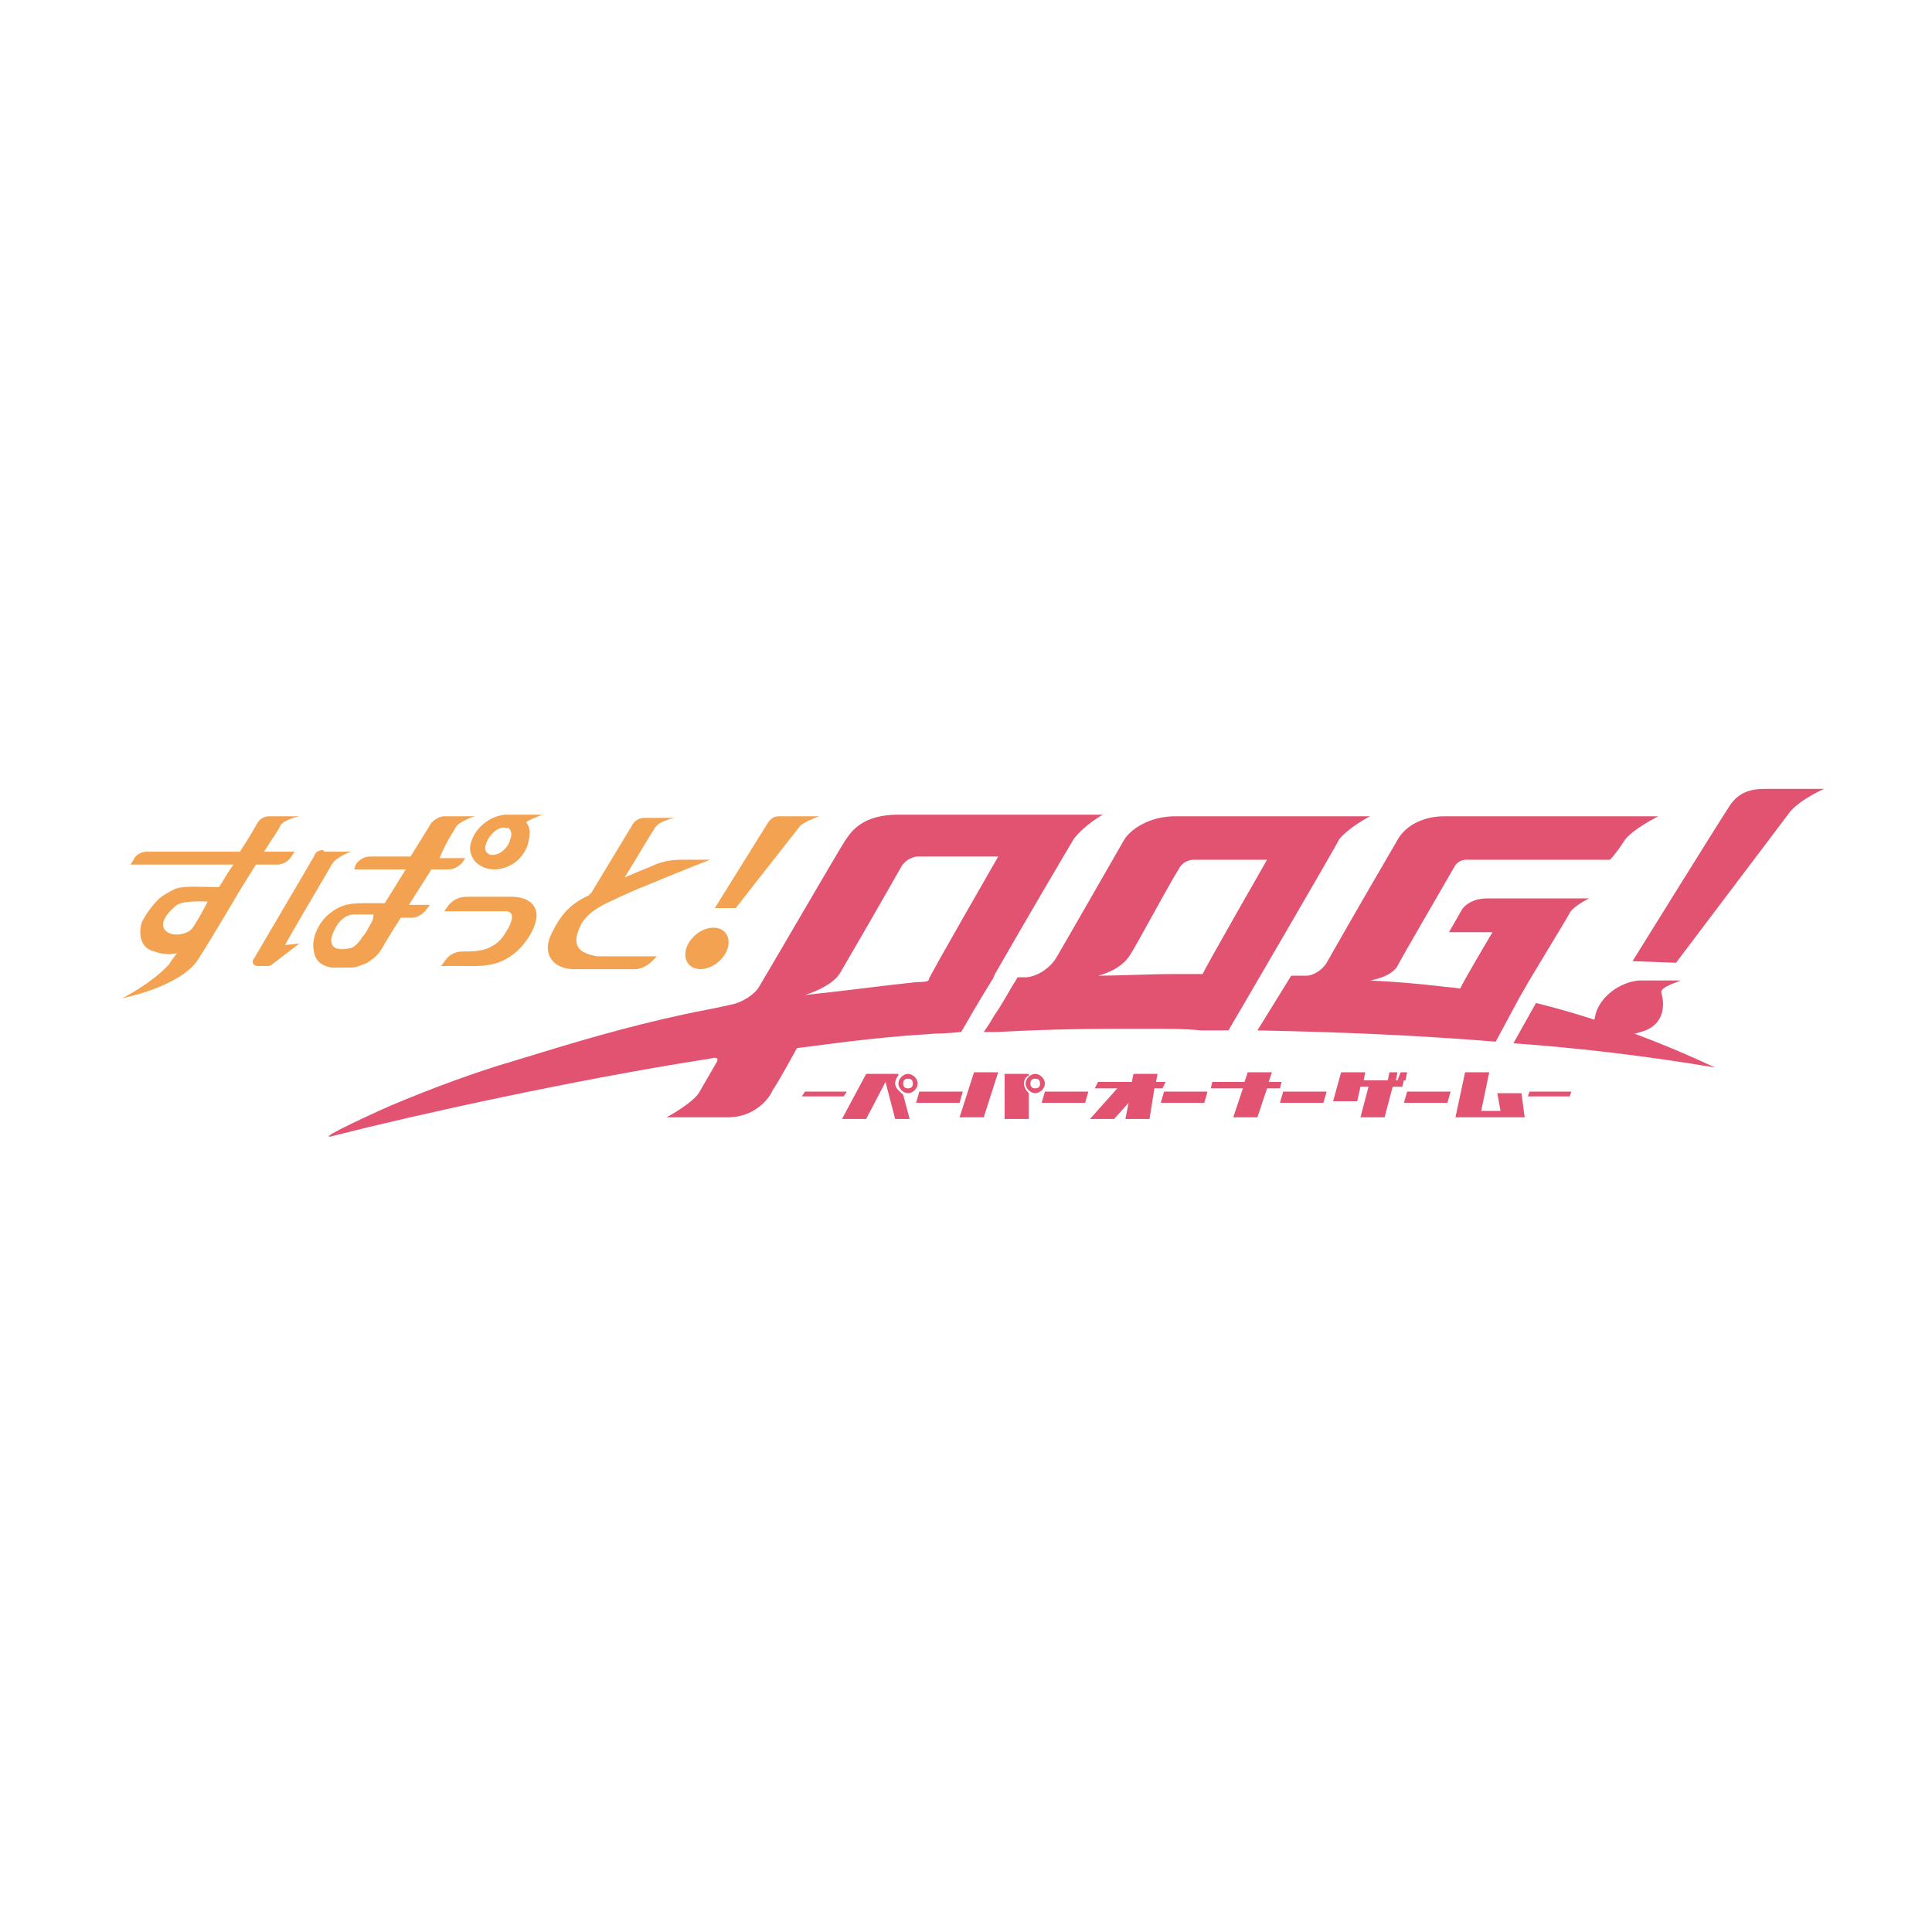 <?xml version="1.0" encoding="utf-8"?>
<!-- Generator: Adobe Illustrator 27.5.0, SVG Export Plug-In . SVG Version: 6.00 Build 0)  -->
<svg version="1.1" id="レイヤー_1" xmlns="http://www.w3.org/2000/svg" xmlns:xlink="http://www.w3.org/1999/xlink" x="0px"
	 y="0px" viewBox="0 0 120 120" style="enable-background:new 0 0 120 120;" xml:space="preserve">
<style type="text/css">
	.st0{fill:#E25371;}
	.st1{fill:#F3A251;}
</style>
<g>
	<path class="st0" d="M68.5,50.6c-1.1,0-11.2,0-12.7,0c-2.2,0-2.9,1-3.3,1.6s-4.4,7.5-5.3,9c-0.3,0.6-1.2,1.1-1.8,1.2
		c-1.3,0.3-2,0.4-2.9,0.6c-3.7,0.8-6.7,1.7-10.6,2.9c-2.4,0.7-5.1,1.7-7.7,2.8c-1.8,0.8-5,2.3-3.3,1.8c4.7-1.2,14.6-3.4,22.9-4.7
		c0.2,0,0.4-0.1,0.6-0.1c0.3,0,0.1,0.3,0.1,0.3s-0.7,1.2-1.1,1.9c-0.5,0.7-2,1.5-2,1.5s3.1,0,3.8,0c1.7,0,2.6-1.2,2.8-1.7
		c0.3-0.4,1.5-2.6,1.5-2.6c3.8-0.5,5.5-0.7,8.6-0.9c0.6,0,1.6-0.1,1.6-0.1c0.4-0.7,1.1-1.9,1.9-3.2c0.1-0.1,0.1-0.2,0.2-0.4
		c2-3.5,4.6-7.9,4.9-8.4C67.4,51.2,68.5,50.6,68.5,50.6z M56.9,61c-1.9,0.2-4.9,0.6-6.9,0.8c0,0,1.7-0.5,2.2-1.4
		c0.3-0.5,2.9-5,3.8-6.6c0.4-0.6,1-0.6,1-0.6H62c0,0-4.2,7.3-4.3,7.6C57.7,60.9,57.7,61,56.9,61z"/>
	<path class="st0" d="M85.1,50.7c0,0-11.3,0-12.1,0c-1.6,0-2.8,0.8-3.2,1.5c-0.4,0.7-3.9,6.8-4.2,7.3c-0.3,0.5-1,1.1-1.8,1.2
		c-0.2,0-0.3,0-0.6,0c0,0-0.1,0.2-0.3,0.5c-0.3,0.5-0.8,1.4-1.1,1.8c-0.4,0.7-0.7,1.1-0.7,1.1c0.3,0,0.6,0,0.8,0
		c3.8-0.2,6-0.2,9.4-0.2c1.5,0,2.3,0,3.3,0.1c0.9,0,1.7,0,1.7,0c0.3-0.5,6.6-11.3,6.9-11.9C83.9,51.3,85.1,50.7,85.1,50.7z
		 M74.1,53.4h4.6c0,0-3.9,6.8-4,7.1c0,0-0.2,0-0.6,0c-0.4,0-0.8,0-1.3,0c-1.4,0-3.2,0.1-4.6,0.1c0,0,1.4-0.3,2-1.3
		c0.4-0.6,2.2-4,3-5.3C73.5,53.4,74.1,53.4,74.1,53.4z"/>
	<g>
		<path class="st0" d="M106.5,66.3c0,0-5.3-2.6-11.1-4L94,64.8C98.2,65.1,102.3,65.6,106.5,66.3z"/>
		<path class="st0" d="M94.3,62.1L94.3,62.1c0,0,0.1-0.2,0.4-0.7c0.2-0.4,2.6-4.3,2.8-4.7c0.2-0.4,1.2-0.9,1.2-0.9s-5.1,0-6.3,0
			s-1.6,0.7-1.6,0.7l-0.8,1.4h2.7c0,0-1.9,3.2-2,3.5c0,0-0.7-0.1-0.9-0.1c-1.7-0.2-2.8-0.3-4.7-0.4c0,0,1.3-0.2,1.7-0.9
			c0.3-0.6,2.7-4.7,3.5-6.1c0.3-0.6,0.9-0.5,0.9-0.5h8.8c0,0,0.4-0.4,0.9-1.2c0.5-0.7,2.1-1.5,2.1-1.5s-12,0-13.3,0
			c-0.9,0-2.1,0.3-2.8,1.3c-0.7,1.2-2.8,4.8-4.5,7.8c-0.3,0.5-0.9,0.8-1.2,0.8c-0.4,0-0.6,0-1,0L78.1,64c5.1,0.1,9.9,0.3,14.8,0.7
			L94.3,62.1z"/>
	</g>
	<path class="st1" d="M17.4,51.3c0.2-0.4,1.2-0.6,1.2-0.6l-1.9,0c-0.3,0-0.6,0.2-0.7,0.4c0,0-0.5,0.9-1.1,1.8H9.1
		c-0.3,0-0.7,0.2-0.8,0.5l-0.2,0.3h6.4c-0.5,0.7-0.8,1.3-0.9,1.4c-1.1,0-2.1-0.1-2.7,0.1c-0.4,0.2-0.8,0.4-1.1,0.7
		c-0.3,0.3-0.7,0.8-1,1.4c-0.2,0.7-0.1,1.6,0.8,1.8c0.8,0.3,1.4,0.1,1.4,0.1s-0.4,0.5-0.5,0.7c-1.1,1.2-2.9,2.1-2.9,2.1
		s3.6-0.7,4.7-2.4c0.9-1.4,2.6-4.3,2.6-4.3s0.5-0.8,1-1.6h1.1h0.2c0.4,0,0.7-0.2,0.9-0.5l0.2-0.3h-1.9
		C16.9,52.1,17.4,51.4,17.4,51.3z M11.9,57.7c-0.2,0.3-1.3,0.6-1.7,0c-0.3-0.5,0.4-1.2,0.8-1.5c0.5-0.3,1.9-0.2,1.9-0.2
		C12.7,56.4,12.1,57.5,11.9,57.7z"/>
	<path class="st1" d="M27.4,60l0.3-0.4c0.2-0.3,0.6-0.5,1-0.5c0.6,0,1.3,0,1.8-0.3c0.6-0.3,0.8-0.7,1.1-1.2c0.2-0.4,0.4-1-0.2-1
		c-1.2,0-3.8,0-3.8,0l0.2-0.3c0.3-0.4,0.7-0.6,1.2-0.6c0,0,1.5,0,2.8,0c0.4,0,1.3,0.1,1.5,0.9c0.2,0.9-0.8,2.3-1.6,2.8
		c-1,0.7-2.1,0.6-3.1,0.6C28.2,60,27.4,60,27.4,60z"/>
	<path class="st1" d="M36.1,57.4c0.2-0.4,0.8-0.9,1.2-1.1c0.3-0.2,2.3-1.1,2.6-1.2c2.4-1,4.2-1.7,4.2-1.7l-1.8,0
		c-0.6,0-1.1,0.1-1.6,0.3c-0.2,0.1-1,0.4-1.9,0.8c0.8-1.3,1.8-3,1.9-3.1c0.2-0.4,1.2-0.6,1.2-0.6l-1.9,0c-0.3,0-0.6,0.2-0.7,0.4
		l-2.6,4.3c0,0-0.1,0-0.1,0.1c-1.1,0.5-1.7,1.1-2.3,2.3c-0.7,1.3,0,2.3,1.4,2.3l3.7,0c0.4,0,0.8-0.2,1.1-0.5l0.3-0.3l-3.7,0
		C36,59.2,35.4,58.8,36.1,57.4z"/>
	<g>
		<path class="st1" d="M46.9,55 M44.4,56.4l3.3-5.3c0.2-0.3,0.4-0.4,0.7-0.4l0,0l2.5,0c0,0-0.9,0.3-1.2,0.6c-0.4,0.5-4,5.1-4,5.1
			L44.4,56.4z"/>
		<ellipse transform="matrix(0.758 -0.653 0.653 0.758 -27.827 42.926)" class="st1" cx="43.9" cy="58.9" rx="1.5" ry="1.1"/>
	</g>
	<g>
		<path class="st0" d="M105.3,57.2 M101.4,59.7c0,0,5.4-8.7,6-9.6c0.5-0.8,1.2-1.1,2.2-1.1l3.7,0c0,0-1.4,0.6-2.1,1.4l-7.1,9.4
			L101.4,59.7z"/>
		<path class="st0" d="M99.1,63c0,0.1-0.1,0.4-0.1,0.5c0,0.5,0.5,0.6,0.7,0.7c0.6,0.3,1.6,0.1,2.2-0.1c1.2-0.3,1.6-1.3,1.3-2.4
			c-0.1-0.3,0.4-0.5,1.2-0.8c-0.7,0-1.9,0-2.6,0C100.6,61,99.4,61.9,99.1,63z"/>
	</g>
	<g>
		<path class="st1" d="M28.3,51.4c0.2-0.4,1.2-0.7,1.2-0.7l-1.9,0c-0.3,0-0.6,0.2-0.8,0.4l-1.3,2.1h-2.5c-0.4,0-0.7,0.2-0.9,0.5
			L22,54h3.2l-1.3,2.1c0,0-0.6,0-1.4,0c-1,0-1.5,0.2-2.1,0.7c-0.6,0.5-1.1,1.5-0.9,2.3c0.1,0.7,0.6,0.9,1.1,1c0.3,0,0.8,0,1.2,0
			c0.3,0,0.8-0.2,1-0.3c0.5-0.3,0.8-0.6,1.1-1.2c0.6-1,1-1.6,1-1.6l0.7,0c0.3,0,0.6-0.2,0.8-0.4l0.3-0.4l-1.3,0c0,0,0.7-1.1,1.4-2.2
			h1.1c0.3,0,0.6-0.2,0.8-0.4l0.2-0.3h-1.6C27.7,52.3,28.2,51.6,28.3,51.4z M22.9,57.6c-0.1,0.2-0.2,0.4-0.4,0.6
			c-0.1,0.2-0.5,0.7-0.8,0.7c-0.4,0.1-1,0.1-1.1-0.3c-0.1-0.3,0.1-0.7,0.2-0.9c0.2-0.4,0.6-0.9,1.2-0.9c0.8,0,1.2,0,1.2,0
			C23.2,57.2,23,57.4,22.9,57.6z"/>
		<path class="st1" d="M20.1,52.8c-0.3,0-0.5,0.1-0.6,0.4l-3.7,6.3l0,0C15.6,59.7,15.7,60,16,60h0.6c0.1,0,0.2,0,0.3-0.1l1.7-1.3
			l-0.9,0.1c1-1.8,2.7-4.6,2.9-5c0.3-0.5,1.2-0.8,1.2-0.8H20.1z"/>
		<path class="st1" d="M30.7,54C30.7,54,30.7,54,30.7,54c-0.5,0-0.9-0.2-1.2-0.5c-0.3-0.4-0.4-0.8-0.2-1.3c0.3-0.9,1.3-1.6,2.2-1.6
			c0,0,2.2,0,2.2,0s-1.1,0.4-1,0.5c0.3,0.4,0.2,0.8,0.1,1.3h0C32.5,53.4,31.6,54,30.7,54z M31.3,51.4c-0.5,0-1,0.6-1.1,1
			c-0.1,0.2-0.1,0.5,0.1,0.6c0.1,0.1,0.2,0.1,0.3,0.1c0.5,0,1-0.5,1.1-1c0.1-0.2,0.1-0.6-0.2-0.7C31.5,51.5,31.4,51.4,31.3,51.4z"/>
	</g>
	<g>
		<polygon class="st0" points="52.4,68.1 49.8,68.1 50,67.8 52.6,67.8 		"/>
		<polygon class="st0" points="97.5,68.1 94.9,68.1 95,67.8 97.6,67.8 		"/>
		<g>
			<path class="st0" d="M56.4,67c0.2,0,0.3,0.1,0.3,0.3c0,0.2-0.1,0.3-0.3,0.3c-0.2,0-0.3-0.1-0.3-0.3C56.1,67.1,56.2,67,56.4,67
				 M56.4,66.7c-0.3,0-0.6,0.3-0.6,0.6s0.3,0.6,0.6,0.6s0.6-0.3,0.6-0.6S56.7,66.7,56.4,66.7L56.4,66.7z"/>
		</g>
		<g>
			<path class="st0" d="M64.3,67c0.2,0,0.3,0.1,0.3,0.3c0,0.2-0.1,0.3-0.3,0.3c-0.2,0-0.3-0.1-0.3-0.3C64,67.1,64.1,67,64.3,67
				 M64.3,66.7c-0.3,0-0.6,0.3-0.6,0.6s0.3,0.6,0.6,0.6c0.3,0,0.6-0.3,0.6-0.6S64.6,66.7,64.3,66.7L64.3,66.7z"/>
		</g>
		<path class="st0" d="M60.5,66.6H62l-0.9,2.8h-1.5L60.5,66.6z"/>
		<path class="st0" d="M72.2,67.6h-0.5l-0.3,1.9h-1.5l0.2-1l-0.9,1l-1.5,0l1.7-1.9H68l0.2-0.4h2.1l0.1-0.5h1.5l-0.1,0.5h0.6
			L72.2,67.6z"/>
		<path class="st0" d="M72.3,67.8H75l-0.2,0.7h-2.7L72.3,67.8z"/>
		<path class="st0" d="M64.9,67.8h2.7l-0.2,0.7h-2.7L64.9,67.8z"/>
		<path class="st0" d="M57.1,67.8h2.7l-0.2,0.7h-2.7L57.1,67.8z"/>
		<path class="st0" d="M79.5,67.6h-0.8l-0.6,1.8h-1.5l0.6-1.8h-2l0.1-0.4h2l0.2-0.6H79l-0.2,0.6h0.8L79.5,67.6z"/>
		<path class="st0" d="M79.7,67.8h2.7l-0.2,0.7h-2.7L79.7,67.8z"/>
		<path class="st0" d="M87.2,67.1l-0.1,0.4h-0.6l-0.5,1.9h-1.5l0.5-1.9h-0.5l-0.2,0.9h-1.5l0.5-1.8h1.5l-0.1,0.5L87.2,67.1z"/>
		<path class="st0" d="M87.4,67.8h2.7l-0.2,0.7h-2.7L87.4,67.8z"/>
		<path class="st0" d="M94.5,67.9l0.2,1.5l-4.3,0l0.6-2.8h1.5L92,69h1.2L93,67.9H94.5z"/>
		<path class="st0" d="M55.6,67.3c0-0.2,0.1-0.4,0.2-0.5l0-0.1h-2l-1.5,2.8h1.5l1.2-2.3l0.6,2.3h0.9l-0.4-1.5
			C55.9,67.8,55.6,67.6,55.6,67.3z"/>
		<path class="st0" d="M63.6,67.3c0-0.2,0.1-0.4,0.3-0.5v-0.1h-1.5v2.8h1.5v-1.6C63.7,67.7,63.6,67.5,63.6,67.3z"/>
		<polygon class="st0" points="86.7,67.1 86.2,67.1 86.3,66.6 86.8,66.6 		"/>
		<polygon class="st0" points="87.3,67.1 86.8,67.1 87,66.6 87.4,66.6 		"/>
	</g>
</g>
</svg>
